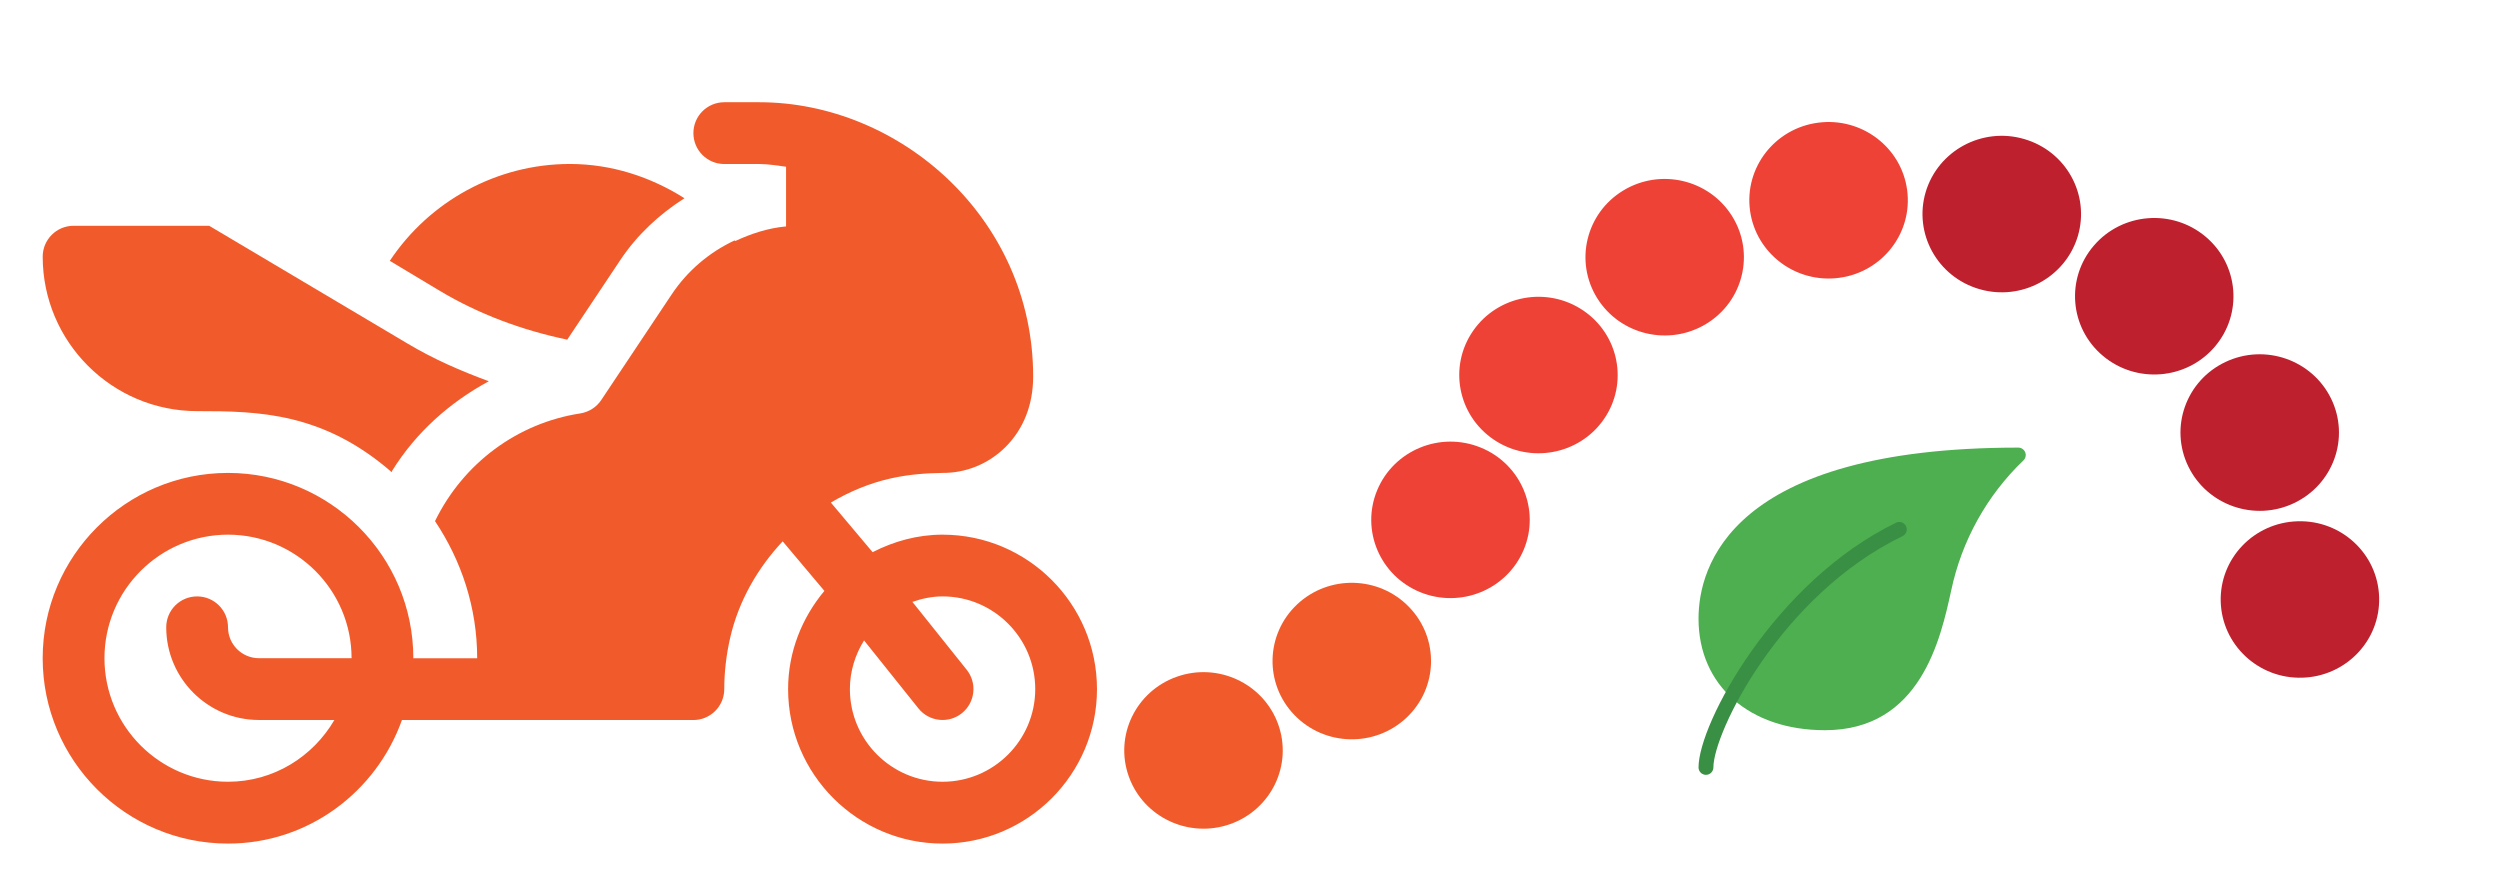 <?xml version="1.0" encoding="utf-8"?>
<!-- Generator: Adobe Illustrator 16.0.0, SVG Export Plug-In . SVG Version: 6.00 Build 0)  -->
<!DOCTYPE svg PUBLIC "-//W3C//DTD SVG 1.1//EN" "http://www.w3.org/Graphics/SVG/1.1/DTD/svg11.dtd">
<svg version="1.1" id="Layer_1" xmlns="http://www.w3.org/2000/svg" xmlns:xlink="http://www.w3.org/1999/xlink" x="0px" y="0px"
	 width="123.083px" height="43.667px" viewBox="0 0 123.083 43.667" enable-background="new 0 0 123.083 43.667"
	 xml:space="preserve">
<g>
	<path fill="#4DAF4F" d="M99.706,22.264c-0.057-0.137-0.188-0.227-0.338-0.227c-14.207,0-15.744,5.89-15.744,8.421
		c0,3.285,2.5,5.492,6.225,5.492c4.701,0,5.688-4.475,6.215-6.877c0.516-2.447,1.756-4.684,3.563-6.412
		C99.731,22.558,99.762,22.4,99.706,22.264z"/>
	<path fill="#398F43" d="M83.989,38.148c-0.201,0-0.365-0.164-0.365-0.365c0-2.179,3.774-9.164,9.727-12.048
		c0.182-0.088,0.4-0.012,0.488,0.17c0.089,0.183,0.013,0.401-0.17,0.489l0,0c-6.01,2.912-9.313,9.677-9.313,11.389
		C84.355,37.984,84.191,38.148,83.989,38.148z"/>
</g>
<g>
	<path fill="#EF4237" d="M77.944,15.284c1.779,1.202,2.234,3.601,1.02,5.355c-1.213,1.754-3.645,2.206-5.42,1.005
		c-1.779-1.2-2.235-3.599-1.02-5.354C73.739,14.533,76.167,14.084,77.944,15.284"/>
	<path fill="#BE202E" d="M97.454,14.235c2.065,0.6,4.231-0.569,4.844-2.61c0.606-2.042-0.576-4.183-2.646-4.781
		c-2.065-0.602-4.233,0.568-4.844,2.609C94.204,11.495,95.386,13.637,97.454,14.235"/>
	<path fill="#EF4237" d="M90.545,13.679c2.136-0.282,3.634-2.223,3.349-4.33c-0.287-2.109-2.25-3.59-4.386-3.308
		c-2.135,0.281-3.635,2.222-3.348,4.329C86.448,12.479,88.409,13.96,90.545,13.679"/>
	<path fill="#EF4237" d="M78.637,14.683c1.131,1.812,3.531,2.376,5.367,1.261c1.834-1.116,2.404-3.489,1.274-5.301
		c-1.131-1.813-3.532-2.376-5.366-1.26C78.079,10.498,77.508,12.871,78.637,14.683"/>
	<path fill="#F15B2B" d="M57.942,33.316c-2.029,0.715-3.088,2.92-2.364,4.924c0.725,2.004,2.956,3.049,4.985,2.334
		c2.029-0.715,3.088-2.92,2.363-4.922C62.202,33.648,59.971,32.602,57.942,33.316"/>
	<path fill="#F15B2B" d="M69.377,29.889c-1.486-1.541-3.955-1.601-5.517-0.132c-1.559,1.47-1.618,3.906-0.131,5.447
		c1.485,1.539,3.955,1.6,5.517,0.131C70.805,33.867,70.864,31.43,69.377,29.889"/>
	<path fill="#BE202E" d="M109.333,29.623c0.063,2.127,1.857,3.805,4.013,3.742c2.153-0.061,3.85-1.834,3.786-3.961
		c-0.061-2.127-1.854-3.803-4.01-3.74C110.969,25.724,109.272,27.496,109.333,29.623"/>
	<path fill="#BE202E" d="M107.737,22.964c0.932,1.918,3.262,2.728,5.203,1.807c1.943-0.921,2.762-3.222,1.83-5.14
		c-0.934-1.92-3.262-2.729-5.205-1.809C107.622,18.743,106.804,21.044,107.737,22.964"/>
	<path fill="#BE202E" d="M103.534,17.52c1.643,1.379,4.103,1.181,5.498-0.439c1.396-1.621,1.195-4.053-0.447-5.432
		c-1.64-1.377-4.101-1.181-5.496,0.441C101.695,13.71,101.892,16.142,103.534,17.52"/>
	<path fill="#EF4237" d="M72.897,22.034c-1.992-0.812-4.271,0.129-5.092,2.096c-0.82,1.967,0.131,4.219,2.123,5.027
		s4.271-0.129,5.092-2.098C75.84,25.095,74.889,22.843,72.897,22.034"/>
</g>
<g>
	<path fill="#F15B2B" d="M46.405,26.323c-1.246,0-2.405,0.33-3.444,0.862l-2.055-2.442c0.911-0.538,1.896-0.953,2.938-1.187
		c0.85-0.191,1.691-0.261,2.569-0.273c1.133,0.008,2.249-0.439,3.083-1.266c0.87-0.861,1.37-2.059,1.37-3.476
		c0-7.789-6.562-13.508-13.489-13.508h-1.718c-0.84,0-1.521,0.68-1.521,1.521c0,0.841,0.68,1.521,1.521,1.521h1.718
		c0.453,0,0.885,0.078,1.323,0.134v2.938c-0.883,0.081-1.715,0.354-2.501,0.72c-0.01-0.012-0.022-0.019-0.033-0.03
		c-1.248,0.584-2.324,1.496-3.103,2.666l-3.462,5.192c-0.237,0.354-0.612,0.594-1.035,0.659c-3.079,0.474-5.748,2.436-7.149,5.302
		c1.299,1.941,2.076,4.255,2.076,6.751h-3.143c0-5.031-4.093-9.124-9.125-9.124s-9.124,4.093-9.124,9.124s4.093,9.125,9.124,9.125
		c3.96,0,7.304-2.552,8.564-6.083h14.348c0.84,0,1.521-0.682,1.521-1.521c0-0.847,0.101-1.71,0.299-2.563
		c0.414-1.776,1.337-3.393,2.577-4.713l2.053,2.439c-1.099,1.319-1.786,2.99-1.786,4.837c0,4.191,3.412,7.604,7.604,7.604
		c4.192,0,7.603-3.412,7.603-7.604C54.008,29.733,50.597,26.323,46.405,26.323z M11.226,38.488c-3.354,0-6.083-2.729-6.083-6.083
		s2.729-6.082,6.083-6.082c3.354,0,6.083,2.728,6.083,6.082h-4.562c-0.839,0-1.521-0.681-1.521-1.521
		c0-0.842-0.68-1.521-1.521-1.521s-1.521,0.679-1.521,1.521c0,2.516,2.047,4.563,4.563,4.563h3.716
		C15.408,37.255,13.468,38.488,11.226,38.488z M46.405,38.488c-2.516,0-4.562-2.046-4.562-4.562c0-0.882,0.263-1.698,0.697-2.396
		l2.677,3.347c0.528,0.658,1.486,0.759,2.139,0.237c0.655-0.526,0.762-1.482,0.238-2.139l-2.674-3.343
		c0.468-0.162,0.963-0.269,1.486-0.269c2.516,0,4.562,2.047,4.562,4.563S48.92,38.488,46.405,38.488z"/>
	<path fill="#F15B2B" d="M27.927,16.722l2.606-3.909c0.833-1.25,1.925-2.265,3.166-3.053c-1.669-1.054-3.593-1.687-5.643-1.687
		c-3.593,0-6.912,1.831-8.865,4.769l2.432,1.459C23.576,15.474,25.716,16.259,27.927,16.722z"/>
	<path fill="#F15B2B" d="M20.057,16.91l-9.758-5.794H3.623c-0.84,0-1.521,0.68-1.521,1.521c0,4.192,3.411,7.604,7.604,7.604
		c3.042,0,6.197,0.066,9.578,3.004c0.013-0.023,0.013-0.051,0.027-0.074c1.18-1.897,2.845-3.368,4.755-4.401
		C22.684,18.262,21.33,17.673,20.057,16.91z"/>
</g>
</svg>
